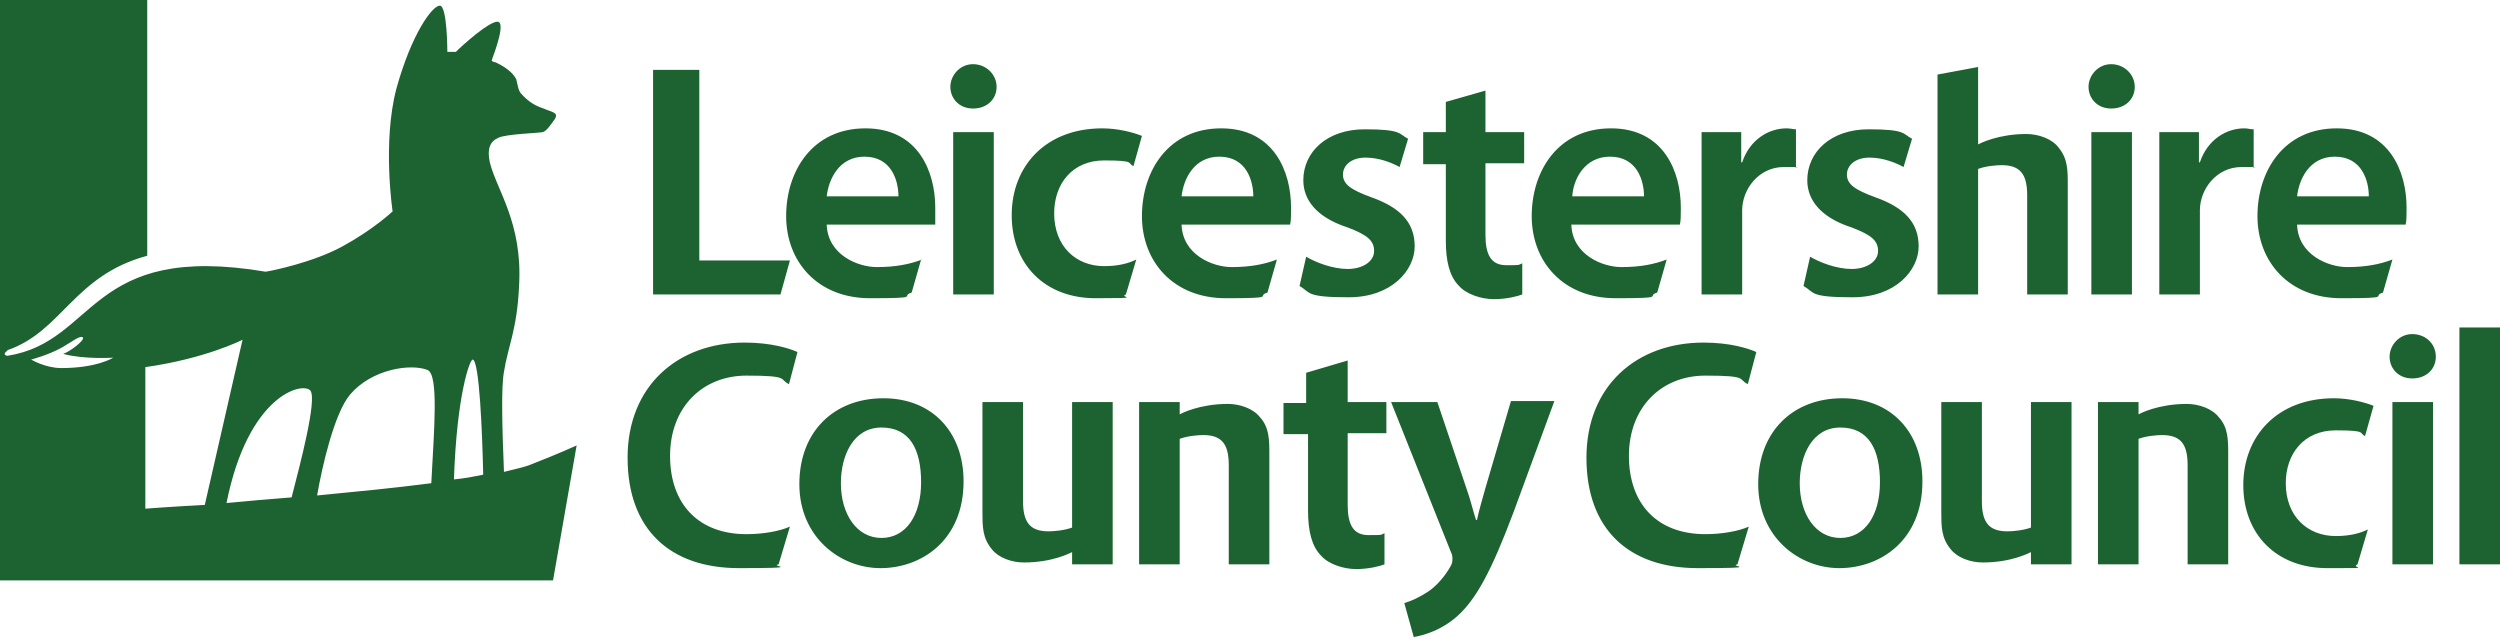 <?xml version="1.0" encoding="UTF-8"?>
<svg id="Layer_1" data-name="Layer 1" xmlns="http://www.w3.org/2000/svg" version="1.1" viewBox="0 0 264.9 67.6">
  <defs>
    <style>
      .cls-1 {
        fill: #1c6331;
        stroke-width: 0px;
      }
    </style>
  </defs>
  <path class="cls-1" d="M56.3,49.2c-.7.3-1.7.5-2.9.8-.2-4.9-.3-9,0-10.6.4-2.6,1.4-4.5,1.6-9.1.4-6.7-2.4-10.2-3.1-13.1-.3-1.4,0-2.2.9-2.6.8-.4,4.3-.5,4.7-.6s.8-.7,1.3-1.4c.4-.7-.3-.7-1.2-1.1-.9-.3-1.6-.7-2.4-1.6-.3-.3-.4-1.2-.5-1.5-.2-.4-.7-1.1-2.2-1.8,0,0-.3,0-.4-.2.4-1.1,1.5-4.1.6-4.1s-3.6,2.4-4.4,3.2h-.9s0-4.9-.8-4.9-3,3-4.6,8.8c-1.5,5.7-.4,13-.4,13,0,0-2,1.9-5.3,3.7-3.1,1.7-7.5,2.6-8.2,2.7h.1-.1.1c-18.9-3.2-17.9,7.4-27.4,8.9,0,0-.3,0-.3-.2s.3-.3.3-.4c5.8-2,7-7.9,14.8-10V0H0v61.5h58.6l2.5-14.3c0,0-2.2,1-4.8,2ZM6.5,39c-1.7,0-3.2-.9-3.2-.9,0,0,1.9-.5,3.3-1.3.9-.5,2-1.4,2.2-1,.1.3-1.3,1.4-2.1,1.7,2.2.6,5.3.4,5.3.4,0,0-1.7,1.1-5.5,1.1ZM15.4,53.9v-15c6.4-.9,10.3-2.9,10.3-2.9l-4,17.5c-3.8.2-6.3.4-6.3.4ZM30.9,52.7c-2.5.2-4.8.4-6.9.6,2.3-11.5,8.1-12.9,8.9-11.9.7,1-1.1,7.8-2,11.3ZM45.7,51.2c-3.8.5-8,.9-12.1,1.3.5-2.9,1.8-8.7,3.5-10.7,2.3-2.7,6.4-3.3,8.2-2.6,1.2.5.7,6.3.4,12ZM48.1,50.8c.3-9,1.7-12.8,2-12.7.7.2,1,7.7,1.1,12.2-1,.2-2,.4-3.1.5ZM102.1,51c0,6.3-4.5,9.2-8.8,9.2s-8.6-3.3-8.6-8.9,3.7-9.1,8.9-9.1,8.5,3.6,8.5,8.8ZM89.1,51.2c0,3.3,1.7,5.8,4.3,5.8s4.2-2.4,4.2-5.9-1.2-5.8-4.2-5.8-4.3,3-4.3,5.9ZM142.8,38.2v4.4h4.1v3.3h-4.1v7.6c0,2.1.6,3.2,2.2,3.2s1.2,0,1.7-.2v3.3c-.5.2-1.7.5-3,.5s-2.9-.5-3.7-1.4c-1-1-1.4-2.6-1.4-4.8v-8.1h-2.6v-3.3h2.4v-3.2l4.4-1.3h0ZM152.3,42.6l3.1,9.2c.4,1.1.7,2.4,1,3.3h.1c.2-1,.6-2.3.9-3.4l2.7-9.2h4.6l-4.3,11.7c-2.4,6.4-4,9.3-6,11.1-1.7,1.5-3.5,2-4.6,2.2l-1-3.6c.7-.2,1.6-.6,2.5-1.2.8-.5,1.8-1.6,2.4-2.7.2-.3.2-.6.2-.8s0-.4-.2-.8l-6.3-15.8h4.9ZM258.1,37.8c0,1.3-1,2.3-2.5,2.3s-2.4-1.1-2.4-2.3,1-2.4,2.4-2.4,2.5,1,2.5,2.4ZM253.5,59.8v-17.2h4.3v17.2h-4.3,0ZM260.6,34.7h4.3v25.1h-4.3v-25.1ZM218.1,15.6c-.7-.9-2.1-1.4-3.4-1.4-3,0-4.9,1-5.1,1.1V7.1l-4.3.8v23.3h4.3v-13.3c.8-.3,1.9-.4,2.5-.4,2,0,2.7,1,2.7,3.2v10.5h4.3v-11.6c0-1.6,0-2.8-1-4ZM133.5,44.2c-.7-.9-2.1-1.4-3.4-1.4-3,0-4.9,1-5.1,1.1v-1.3h-4.3v17.2h4.3v-13.3c.8-.3,1.9-.4,2.5-.4,2,0,2.7,1,2.7,3.2v10.5h4.3v-11.6c0-1.6,0-2.9-1-4h0ZM105.1,58.2c.7.9,2.1,1.4,3.4,1.4,3,0,4.9-1,5.1-1.1v1.3h4.3v-17.2h-4.3v13.3c-.8.3-1.9.4-2.5.4-2,0-2.7-1-2.7-3.2v-10.5h-4.3v11.6c0,1.6,0,2.8,1,4ZM69.2,7.4h4.9v20.2h9.6l-1,3.6h-13.5V7.4ZM105.6,9.2c0,1.3-1,2.3-2.5,2.3s-2.4-1.1-2.4-2.3,1-2.4,2.4-2.4,2.5,1.1,2.5,2.4ZM101,31.2V14h4.3v17.2h-4.3ZM138.4,27.2c1,.6,2.8,1.3,4.4,1.3s2.8-.8,2.8-1.9-.7-1.7-2.8-2.5c-3.4-1.1-4.7-3-4.7-5,0-3,2.5-5.4,6.5-5.4s3.6.5,4.6,1l-.9,3c-.7-.4-2.1-1-3.6-1s-2.4.8-2.4,1.8.8,1.6,3,2.4c3.1,1.1,4.6,2.7,4.6,5.2s-2.4,5.4-7,5.4-4-.5-5.2-1.2l.7-3.1h0ZM157.4,9.6v4.4h4.1v3.3h-4.1v7.6c0,2.1.6,3.2,2.2,3.2s1.2,0,1.7-.2v3.3c-.5.2-1.7.5-3,.5s-2.9-.5-3.7-1.4c-1-1-1.4-2.6-1.4-4.8v-8.1h-2.4v-3.4h2.4v-3.2l4.2-1.2ZM191.8,27.2c1,.6,2.8,1.3,4.4,1.3s2.8-.8,2.8-1.9-.7-1.7-2.8-2.5c-3.4-1.1-4.7-3-4.7-5,0-3,2.5-5.4,6.5-5.4s3.6.5,4.6,1l-.9,3c-.7-.4-2.1-1-3.6-1s-2.4.8-2.4,1.8.8,1.6,3,2.4c3.1,1.1,4.6,2.7,4.6,5.2s-2.4,5.4-7,5.4-4-.5-5.2-1.2l.7-3.1h0ZM226.2,9.2c0,1.3-1,2.3-2.5,2.3s-2.4-1.1-2.4-2.3,1-2.4,2.4-2.4,2.5,1.1,2.5,2.4ZM221.6,31.2V14h4.3v17.2h-4.3ZM111.7,22.6c0-3.1,1.9-5.6,5.3-5.6s2.4.3,3.1.6l.9-3.2c-1-.4-2.6-.8-4.2-.8-6,0-9.6,4-9.6,9.2s3.5,8.8,8.9,8.8,2.3-.1,3.2-.4l1.1-3.7c-.8.4-1.9.7-3.4.7-3,0-5.3-2.1-5.3-5.6ZM242.2,51.2c0-3.1,1.9-5.6,5.3-5.6s2.4.3,3.1.6l.9-3.2c-1-.4-2.6-.8-4.2-.8-6,0-9.6,4-9.6,9.2s3.5,8.8,8.9,8.8,2.3,0,3.2-.4l1.1-3.7c-.8.4-1.9.7-3.4.7-3,0-5.3-2.1-5.3-5.6ZM97.7,27.5c-1.3.5-2.8.8-4.8.8s-5.2-1.3-5.3-4.5h11.5c0-.4,0-1,0-1.8,0-3.8-1.8-8.4-7.4-8.4s-8.4,4.5-8.4,9.3,3.3,8.7,8.9,8.7,3.1-.2,4.4-.6c0,0,1-3.5,1-3.5ZM91.6,16.6c2.9,0,3.6,2.6,3.6,4.2h-7.6c.2-1.8,1.3-4.2,4-4.2ZM135.3,27.5c-1.3.5-2.8.8-4.8.8s-5.2-1.3-5.3-4.5h11.5c.1-.4.1-1,.1-1.8,0-3.8-1.8-8.4-7.4-8.4s-8.4,4.5-8.4,9.3,3.3,8.7,8.9,8.7,3.1-.2,4.4-.6c0,0,1-3.5,1-3.5ZM129.2,16.6c2.9,0,3.6,2.6,3.6,4.2h-7.6c.2-1.8,1.3-4.2,4-4.2h0ZM176.6,27.5c-1.3.5-2.8.8-4.8.8s-5.2-1.3-5.3-4.5h11.5c.1-.4.1-1,.1-1.8,0-3.8-1.8-8.4-7.4-8.4s-8.4,4.5-8.4,9.3,3.3,8.7,8.9,8.7,3.1-.2,4.4-.6c0,0,1-3.5,1-3.5ZM170.6,16.6c2.9,0,3.6,2.6,3.6,4.2h-7.6c.1-1.8,1.3-4.2,4-4.2ZM253.5,27.5c-1.3.5-2.8.8-4.8.8s-5.2-1.3-5.3-4.5h11.5c.1-.4.1-1,.1-1.8,0-3.8-1.8-8.4-7.4-8.4s-8.4,4.5-8.4,9.3,3.3,8.7,8.9,8.7,3.1-.2,4.4-.6c0,0,1-3.5,1-3.5ZM247.4,16.6c2.9,0,3.6,2.6,3.6,4.2h-7.6c.2-1.8,1.3-4.2,4-4.2ZM189.3,13.6c-1.9,0-3.9,1.2-4.7,3.6h-.1v-3.2h-4.2v17.2h4.3v-8.9c0-2.3,1.8-4.6,4.4-4.6s.9,0,1.3.1v-4.1c-.3,0-.6-.1-1-.1ZM237.8,13.6c-1.9,0-3.9,1.2-4.7,3.6h-.1v-3.2h-4.2v17.2h4.3v-8.9c0-2.3,1.8-4.6,4.4-4.6s.9,0,1.3.1v-4.1c-.4,0-.6-.1-1-.1ZM83.7,55.8c-1.1.5-2.9.8-4.6.8-5.1,0-8.1-3.2-8.1-8.3s3.4-8.5,8.1-8.5,3.4.4,4.5.9l.9-3.4c-.9-.4-2.8-1-5.6-1-7.1,0-12.4,4.6-12.4,12.2s4.5,11.7,11.8,11.7,3.1-.2,4.2-.4l1.2-4ZM203.7,51c0,6.3-4.5,9.2-8.8,9.2s-8.6-3.3-8.6-8.9,3.7-9.1,8.9-9.1,8.5,3.6,8.5,8.8h0ZM190.7,51.2c0,3.3,1.7,5.8,4.3,5.8s4.2-2.4,4.2-5.9-1.2-5.8-4.2-5.8-4.3,3-4.3,5.9ZM235.1,44.2c-.7-.9-2.1-1.4-3.4-1.4-3,0-4.9,1-5.1,1.1v-1.3h-4.3v17.2h4.3v-13.3c.8-.3,1.9-.4,2.5-.4,2,0,2.7,1,2.7,3.2v10.5h4.3v-11.6c0-1.6,0-2.9-1-4ZM206.7,58.2c.7.9,2.1,1.4,3.4,1.4,3,0,4.9-1,5.1-1.1v1.3h4.3v-17.2h-4.3v13.3c-.8.3-1.9.4-2.5.4-2,0-2.7-1-2.7-3.2v-10.5h-4.3v11.6c0,1.6,0,2.8,1,4ZM185.3,55.8c-1.1.5-2.9.8-4.6.8-5.1,0-8.1-3.2-8.1-8.3s3.4-8.5,8.1-8.5,3.4.4,4.5.9l.9-3.4c-.9-.4-2.8-1-5.6-1-7.1,0-12.4,4.6-12.4,12.2s4.5,11.7,11.8,11.7,3.1-.2,4.2-.4l1.2-4h0Z"/>
</svg>